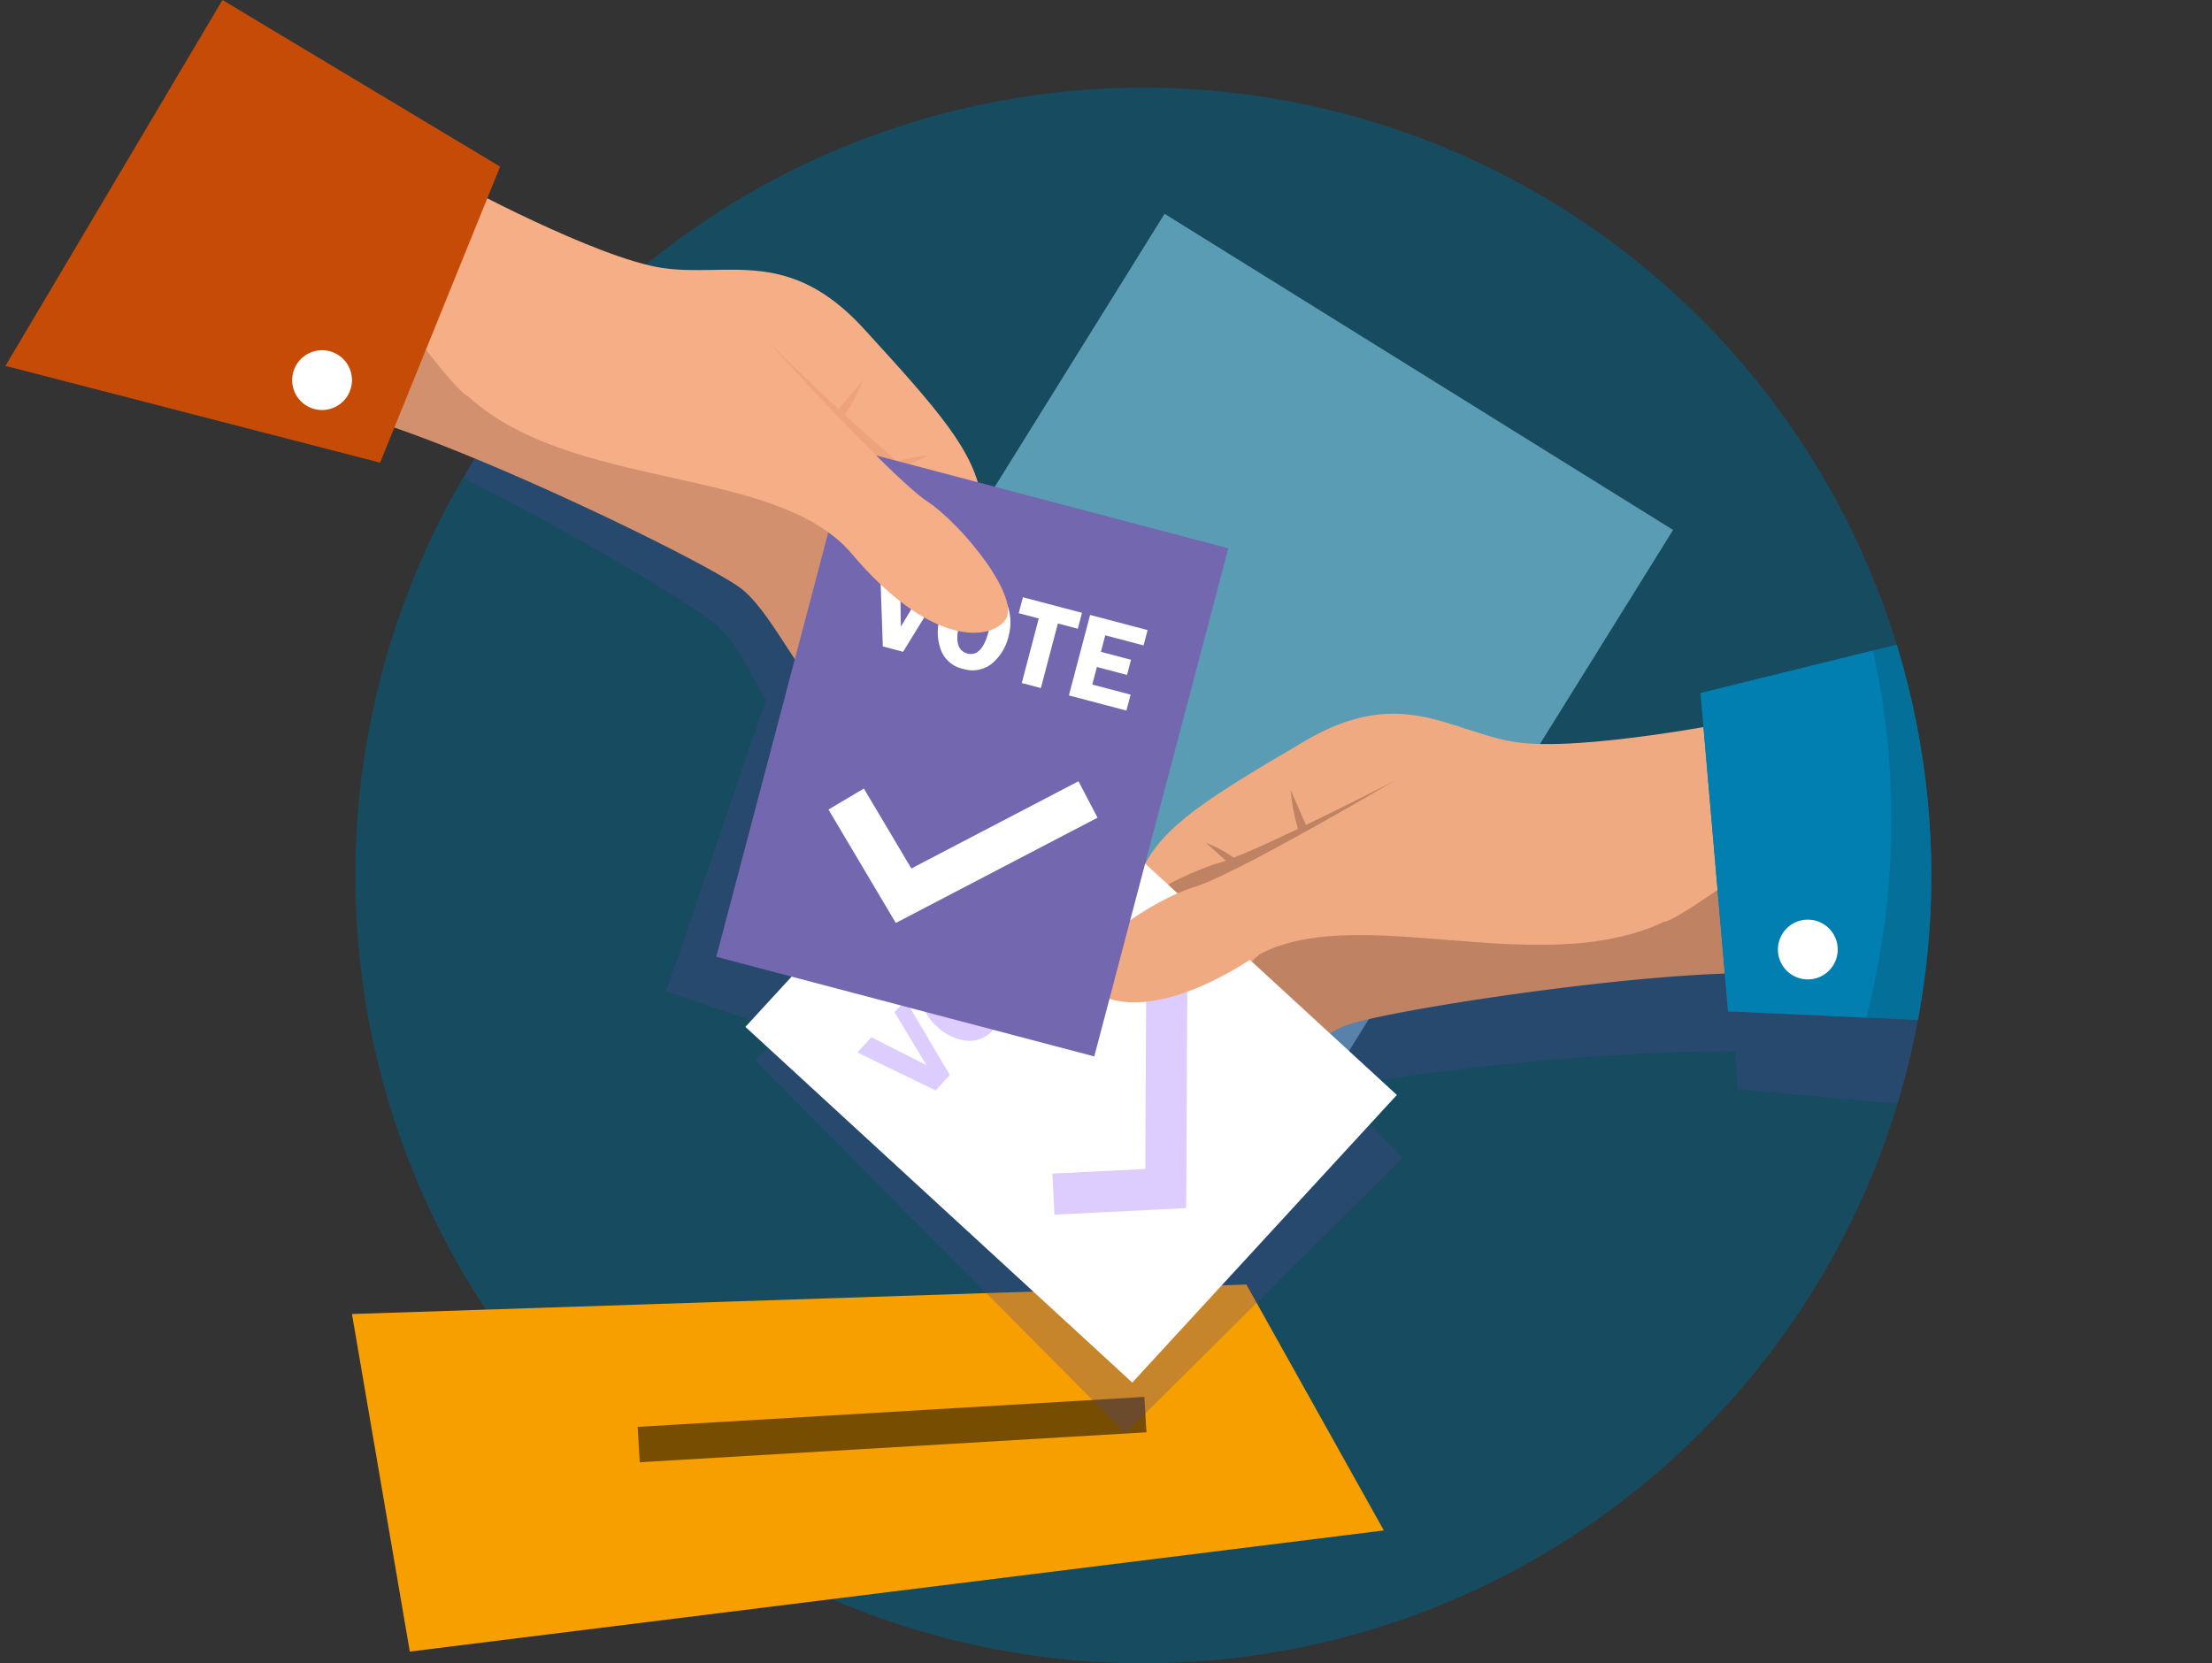 <svg id="Group_4941" data-name="Group 4941" xmlns="http://www.w3.org/2000/svg" xmlns:xlink="http://www.w3.org/1999/xlink" width="170.85" height="128.5" viewBox="0 0 170.85 128.5">
  <rect x="0" y="0" width="170.85" height="128.5" fill="#333333" stroke="none"/>
  <defs>
    <clipPath id="clip-path">
      <rect id="Rectangle_511" data-name="Rectangle 511" width="170.85" height="128.5" fill="none"/>
    </clipPath>
    <clipPath id="clip-path-3">
      <path id="Path_5178" data-name="Path 5178" d="M574.753,202.713a60.863,60.863,0,1,0,60.863-60.863,60.863,60.863,0,0,0-60.863,60.863" transform="translate(-574.753 -141.85)" fill="none"/>
    </clipPath>
    <clipPath id="clip-path-4">
      <rect id="Rectangle_506" data-name="Rectangle 506" width="93.165" height="86.271" fill="none"/>
    </clipPath>
    <clipPath id="clip-path-5">
      <rect id="Rectangle_507" data-name="Rectangle 507" width="112.534" height="58.393" fill="none"/>
    </clipPath>
  </defs>
  <g id="Group_4940" data-name="Group 4940" clip-path="url(#clip-path)">
    <g id="Group_4929" data-name="Group 4929" transform="translate(0 0)">
      <g id="Group_4928" data-name="Group 4928" clip-path="url(#clip-path)">
        <path id="Path_5158" data-name="Path 5158" d="M696.48,202.713a60.863,60.863,0,1,1-60.863-60.863,60.863,60.863,0,0,1,60.863,60.863" transform="translate(-547.307 -135.076)" fill="rgba(13,85,113,0.72)"/>
        <rect id="Rectangle_503" data-name="Rectangle 503" width="62.199" height="46.251" transform="translate(57.104 69.338) rotate(-58.125)" fill="#5b9cb5"/>
        <path id="Path_5159" data-name="Path 5159" d="M573.726,2106.463l-4.467-26.078,69.084-2.279,10.617,19Z" transform="translate(-542.074 -1978.867)" fill="#f89f00"/>
        <rect id="Rectangle_504" data-name="Rectangle 504" width="39.215" height="2.74" transform="matrix(0.998, -0.059, 0.059, 0.998, 49.251, 110.235)" fill="#774d02"/>
      </g>
    </g>
    <g id="Group_4937" data-name="Group 4937" transform="translate(27.447 6.774)">
      <g id="Group_4936" data-name="Group 4936" clip-path="url(#clip-path-3)">
        <g id="Group_4932" data-name="Group 4932" transform="translate(-27.447 -6.675)" opacity="0.3" style="mix-blend-mode: multiply;isolation: isolate">
          <g id="Group_4931" data-name="Group 4931" transform="translate(0 0)">
            <g id="Group_4930" data-name="Group 4930" clip-path="url(#clip-path-4)">
              <path id="Path_5160" data-name="Path 5160" d="M74.256,43.453c-.711-3.243-3.243-6.537-7.915-12.461-5.334-6.766-10.167-4.71-15.174-5.817-3.506-.774-9.708-4.3-13.114-6.345l1.168-2.372L18.766,2.065,0,29.043,28.317,38.6l1.292-2.623c9.238,3.963,24.019,12.613,25.931,14.449,1.312,1.26,2.519,3.682,3.619,5.628l-7.707,22.5,28.56,9.781L93.165,49.929Z" transform="translate(0 -2.065)" fill="#504490"/>
            </g>
          </g>
        </g>
        <g id="Group_4935" data-name="Group 4935" transform="translate(30.869 45.551)" opacity="0.3" style="mix-blend-mode: multiply;isolation: isolate">
          <g id="Group_4934" data-name="Group 4934">
            <g id="Group_4933" data-name="Group 4933" clip-path="url(#clip-path-5)">
              <path id="Path_5161" data-name="Path 5161" d="M1331.972,1095.721l-22.483,4.478-13.459,2.68.109,2.642c-3.941.492-11.04,1.207-14.559.5-5.027-1.014-8.615-4.85-16.23-.821-7.254,3.836-10.933,5.852-12.757,8.915l-10.007-10.074-21.417,21.275,28.611,28.8,21.417-21.275-4.949-4.982a7.908,7.908,0,0,1,1.117-.522c2.491-.905,19.508-2.835,29.56-2.721l.12,2.922,10.638.973,26.02,2.379Z" transform="translate(-1221.168 -1095.721)" fill="#504490"/>
            </g>
          </g>
        </g>
        <path id="Path_5162" data-name="Path 5162" d="M1844.4,1169.877c-3.757,1.922-15.378.524-24.377-1.434s-23.678,7.55-25.338,7.375c-.815-.086-.745-1.457-.277-3.234.211-.8.5-1.684.833-2.569.126-.342.259-.685.394-1.024.319-.8.655-1.573.972-2.26,1.573-3.407,5.155-5.592,12.582-9.96s11.183-.7,16.25.087,17.3-1.66,17.3-1.66Z" transform="translate(-1735.839 -1106.302)" fill="#f0aa82"/>
        <path id="Path_5163" data-name="Path 5163" d="M2021.006,1363.953v10.575c-4.82-2-32.951,2.225-36.163,3.56s-7.614,6.773-9.022,5.636.865-4.6.865-4.6a16.729,16.729,0,0,1,2.988-3.3l11.475-5.5s16.659.042,18.368-.27c1.161-.214,5.6-3.513,9.046-5.923,1.545-.133,2.443-.18,2.443-.18" transform="translate(-1908.476 -1305.592)" fill="#bf8263"/>
        <path id="Path_5164" data-name="Path 5164" d="M1907.365,1487.768c-.116,0-10.514,9.9-8.387,13.368s5.679-5.417,9.028-6.975,14.241-5.228,14.241-5.228" transform="translate(-1835.467 -1423.495)" fill="#bf8263"/>
        <path id="Path_5165" data-name="Path 5165" d="M1834.591,1495.8c-.233.2-4.077,6.087-2.8,7.194s3.407.116,4.893-3.029,7.572-7.922,7.572-7.922" transform="translate(-1771.518 -1427.561)" fill="#efa37d"/>
        <path id="Path_5166" data-name="Path 5166" d="M2789.352,972.527l-26.1-1.2-10.671-.492-2.127-24.586,13.324-3.285,22.258-5.489Z" transform="translate(-2646.554 -899.479)" fill="#04709a"/>
        <path id="Path_5167" data-name="Path 5167" d="M1823.431,1265.076l-21.554,13.865-.564-1.716c.211-.8.5-1.684.833-2.569l.037-.047a26.072,26.072,0,0,1,6.937-3.683c2.452-.541,13.76-6.369,13.76-6.369Z" transform="translate(-1742.739 -1210.942)" fill="#bf8263"/>
        <rect id="Rectangle_508" data-name="Rectangle 508" width="30.188" height="40.597" transform="translate(30.126 72.56) rotate(-47.397)" fill="#fff"/>
        <path id="Path_5168" data-name="Path 5168" d="M1390.531,1618.048l3.418,5.782-1.1,1.192-6.04-2.931,1.085-1.18,4.255,2.165-2.477-4.1Z" transform="translate(-1348.033 -1547.553)" fill="#ddcdfe"/>
        <path id="Path_5169" data-name="Path 5169" d="M1494.714,1559.426a2.34,2.34,0,0,1-2.078.819,3.9,3.9,0,0,1-2.218-1.074,3.758,3.758,0,0,1-1.243-2.121,2.43,2.43,0,0,1,.7-2.148,2.3,2.3,0,0,1,2.115-.814,3.992,3.992,0,0,1,2.157,1.054,3.876,3.876,0,0,1,1.259,2.117,2.4,2.4,0,0,1-.688,2.168m-3.945-3.685q-.8.872.731,2.281t2.338.541q.776-.844-.756-2.253t-2.313-.568" transform="translate(-1445.472 -1486.621)" fill="#ddcdfe"/>
        <path id="Path_5170" data-name="Path 5170" d="M1551.991,1453.815l.936.861-1.078,1.172,3.8,3.492-1.033,1.123-3.8-3.491-1.084,1.179-.936-.861Z" transform="translate(-1502.281 -1391.163)" fill="#ddcdfe"/>
        <path id="Path_5171" data-name="Path 5171" d="M1628.858,1373.907l-2.073,2.253.971.893,1.63-1.772.891.819-1.629,1.772,1.033.95,2.073-2.254.936.861-3.109,3.38-4.733-4.352,3.109-3.38Z" transform="translate(-1574.701 -1314.282)" fill="#ddcdfe"/>
        <path id="Path_5172" data-name="Path 5172" d="M1712.512,1603.812l-10.178.506-.158-3.174,7.173-.357.075-14.563,3.178.016Z" transform="translate(-1648.338 -1517.25)" fill="#ddcdfe"/>
        <path id="Path_5173" data-name="Path 5173" d="M1797.427,1275.344c-9.96,4.776-24.405-1.934-32.036,2.959s-12,3.437-12.814,1.456,5.3-6.116,8.446-7.048,15.377-8.155,15.377-8.155Z" transform="translate(-1696.26 -1210.942)" fill="#f0aa82"/>
        <path id="Path_5174" data-name="Path 5174" d="M1950.931,1363.953l1.787,1.595.541-.3a8.585,8.585,0,0,0-2.328-1.3" transform="translate(-1885.213 -1305.592)" fill="#bf8263"/>
        <path id="Path_5175" data-name="Path 5175" d="M2087.447,1278.132l1.219,2.782-.609.345a14.863,14.863,0,0,1-.609-3.128" transform="translate(-2015.209 -1223.87)" fill="#bf8263"/>
        <path id="Path_5176" data-name="Path 5176" d="M2765.187,1065.491a60.989,60.989,0,0,1-1.935,15.285l-10.672-.491-2.126-24.586,13.324-3.285a61.058,61.058,0,0,1,1.409,13.078" transform="translate(-2646.555 -1008.93)" fill="#007fb0"/>
        <path id="Path_5177" data-name="Path 5177" d="M2880.247,1490.078a2.309,2.309,0,1,1-2.309-2.308,2.309,2.309,0,0,1,2.309,2.308" transform="translate(-2765.753 -1423.495)" fill="#fff"/>
      </g>
    </g>
    <g id="Group_4939" data-name="Group 4939" transform="translate(0 0)">
      <g id="Group_4938" data-name="Group 4938" clip-path="url(#clip-path)">
        <path id="Path_5179" data-name="Path 5179" d="M611.893,307.128c3.024,2.943,14.542,5.029,23.719,5.807s20.405,14.187,22.043,14.509c.8.158,1.141-1.173,1.216-3.009.034-.827.014-1.758-.04-2.7-.02-.364-.046-.731-.076-1.094-.07-.857-.163-1.7-.264-2.447-.5-3.719-3.28-6.862-9.091-13.223s-10.481-3.96-15.556-4.7-16.044-6.68-16.044-6.68Z" transform="translate(-582.673 -279.568)" fill="#f5ae86"/>
        <path id="Path_5180" data-name="Path 5180" d="M502.608,448.328l-3.113,10.106c5.2-.494,30.835,11.828,33.512,14.049s5.283,8.715,6.963,8.042.527-4.649.527-4.649a16.723,16.723,0,0,0-1.885-4.032l-9.347-8.636s-15.933-4.864-17.474-5.666c-1.047-.546-4.314-5.005-6.9-8.324-1.438-.583-2.282-.891-2.282-.891" transform="translate(-475.642 -426.919)" fill="#d2906f"/>
        <path id="Path_5181" data-name="Path 5181" d="M1050.935,751.993c.111.034,7.132,12.559,4.08,15.245s-3.833-6.849-6.575-9.324-12.071-9.189-12.071-9.189" transform="translate(-986.878 -712.97)" fill="#d2906f"/>
        <path id="Path_5182" data-name="Path 5182" d="M1331.356,822.476c.163.263,2.1,7.018.554,7.7s-3.291-.892-3.784-4.335-4.9-9.8-4.9-9.8" transform="translate(-1260.033 -777.07)" fill="#efa37d"/>
        <path id="Path_5183" data-name="Path 5183" d="M47.038,12.874l-9.27,22.871L8.832,28.268,25.593,0Z" transform="translate(-8.41 -0.001)" fill="#c64b06"/>
        <path id="Path_5184" data-name="Path 5184" d="M1449.509,736.937l-2.178,1-.43-.444a8.584,8.584,0,0,1,2.608-.554" transform="translate(-1377.805 -701.745)" fill="#efa37d"/>
        <path id="Path_5185" data-name="Path 5185" d="M1227.9,553.366l16.517,19.6,1.045-1.474c.034-.827.014-1.758-.039-2.7l-.021-.056a26.073,26.073,0,0,0-5.545-5.562c-2.184-1.239-11.275-10.138-11.275-10.138Z" transform="translate(-1169.262 -526.622)" fill="#efa37d"/>
        <rect id="Rectangle_509" data-name="Rectangle 509" width="40.597" height="30.188" transform="matrix(0.255, -0.967, 0.967, 0.255, 55.327, 73.919)" fill="#7367af"/>
        <path id="Path_5186" data-name="Path 5186" d="M1428.356,906.744l-3.515,5.723-1.566-.412-.231-6.71,1.551.408.073,4.773,2.466-4.105Z" transform="translate(-1355.088 -862.112)" fill="#fff"/>
        <path id="Path_5187" data-name="Path 5187" d="M1518.85,952.426a2.34,2.34,0,0,1-1.7-1.455,3.9,3.9,0,0,1-.087-2.463,3.758,3.758,0,0,1,1.295-2.09,2.43,2.43,0,0,1,2.224-.389,2.3,2.3,0,0,1,1.708,1.49,3.99,3.99,0,0,1,.077,2.4,3.876,3.876,0,0,1-1.284,2.1,2.4,2.4,0,0,1-2.238.4m1.415-5.21q-1.146-.3-1.676,1.712t.614,2.32q1.109.292,1.64-1.721t-.578-2.31" transform="translate(-1444.473 -900.75)" fill="#fff"/>
        <path id="Path_5188" data-name="Path 5188" d="M1652.568,967.468l-.324,1.23-1.54-.405-1.313,4.988-1.476-.388,1.313-4.988-1.549-.408.324-1.23Z" transform="translate(-1568.996 -920.124)" fill="#fff"/>
        <path id="Path_5189" data-name="Path 5189" d="M1734.6,997.222l-2.961-.779-.336,1.275,2.327.613-.308,1.171-2.328-.613-.357,1.357,2.961.779-.324,1.23-4.442-1.169,1.637-6.218,4.441,1.169Z" transform="translate(-1646.272 -947.359)" fill="#fff"/>
        <path id="Path_5190" data-name="Path 5190" d="M1345.133,1274.884l-5.2-8.762,2.733-1.623,3.667,6.175,12.91-6.738,1.47,2.817Z" transform="translate(-1275.943 -1203.579)" fill="#fff"/>
        <path id="Path_5191" data-name="Path 5191" d="M754.787,557.151c8.113,7.5,23.9,5.338,29.748,12.26s10.455,6.817,11.818,5.164-3.265-7.405-6-9.222-12.295-12.321-12.295-12.321Z" transform="translate(-718.743 -526.623)" fill="#f5ae86"/>
        <path id="Path_5192" data-name="Path 5192" d="M472.647,568.254a2.309,2.309,0,1,0,2.886-1.527,2.309,2.309,0,0,0-2.886,1.527" transform="translate(-449.978 -539.566)" fill="#fff"/>
        <path id="Path_5193" data-name="Path 5193" d="M1356.75,614.727l-1.984,2.3.481.509a14.882,14.882,0,0,0,1.5-2.81" transform="translate(-1290.07 -585.371)" fill="#efa37d"/>
      </g>
    </g>
  </g>
</svg>
